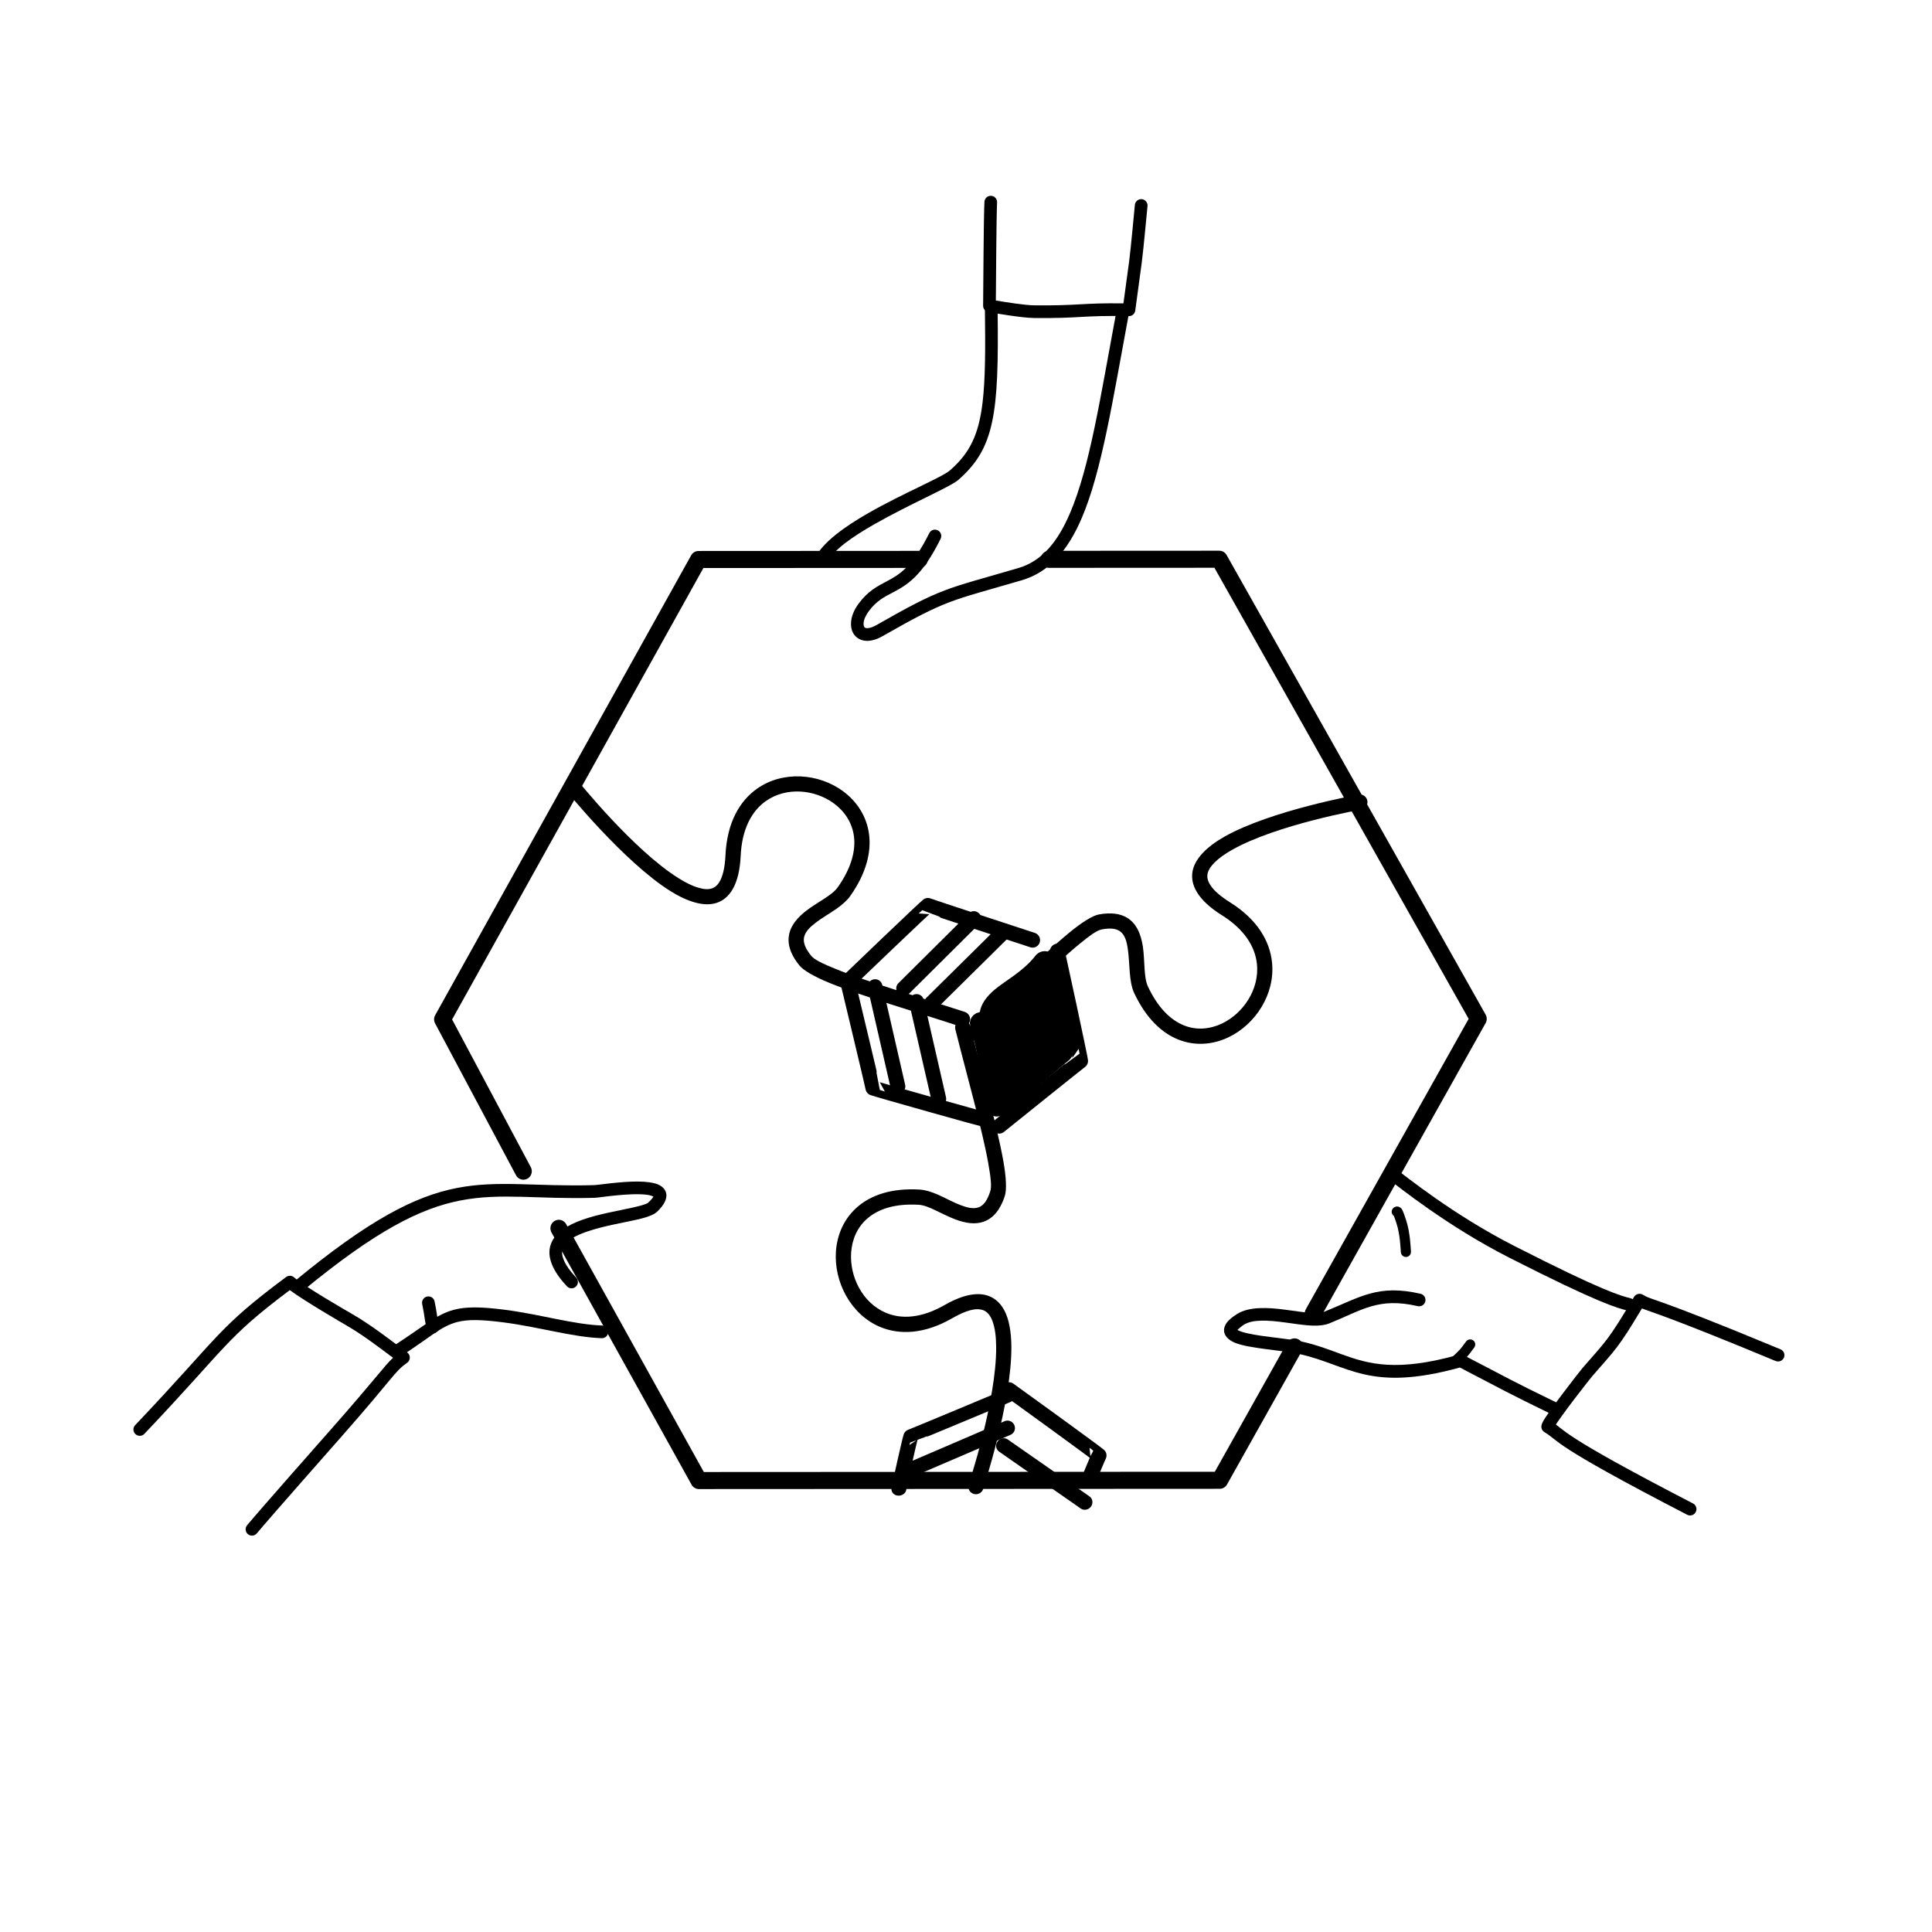 <?xml version="1.0" encoding="UTF-8" standalone="no"?>
<!DOCTYPE svg PUBLIC "-//W3C//DTD SVG 1.1//EN" "http://www.w3.org/Graphics/SVG/1.1/DTD/svg11.dtd">
<svg width="100%" height="100%" viewBox="0 0 317 317" version="1.1" xmlns="http://www.w3.org/2000/svg" xmlns:xlink="http://www.w3.org/1999/xlink" xml:space="preserve" xmlns:serif="http://www.serif.com/" style="fill-rule:evenodd;clip-rule:evenodd;stroke-linecap:round;stroke-linejoin:round;stroke-miterlimit:1.5;">
    <g transform="matrix(1,0,0,1,-333.748,-2497.46)">
        <g id="ühised-ettevõtmised" serif:id="ühised ettevõtmised" transform="matrix(-0.003,0.873,-0.873,-0.003,1653.23,1283.44)">
            <rect x="1396.35" y="1143.85" width="361.425" height="361.425" style="fill:none;"/>
            <g transform="matrix(-0.005,-1.266,1.284,-0.005,-1924.77,2947.84)">
                <g transform="matrix(0.405,-0.678,0.678,0.405,-1098.68,2512.26)">
                    <path d="M1268.43,2797.55C1268.43,2797.58 1268.43,2797.6 1268.43,2797.61C1268.44,2797.88 1268.49,2798.19 1268.58,2798.54C1268.66,2798.87 1268.76,2799.22 1268.89,2799.59C1269.86,2802.51 1271.93,2806.51 1272.78,2809.06C1273.7,2811.81 1274.12,2814.26 1274.59,2816.69C1275.65,2822.07 1277.07,2827.29 1285.82,2835.65C1286.04,2835.85 1286.17,2836.14 1286.19,2836.44C1286.84,2846.22 1286.71,2846.2 1287.61,2855.99C1287.67,2856.64 1287.19,2857.21 1286.54,2857.27C1285.89,2857.32 1285.32,2856.83 1285.26,2856.18C1284.38,2846.52 1284.48,2846.38 1283.87,2837.03C1271.09,2824.7 1273.59,2818.88 1270.54,2809.79C1269.51,2806.7 1266.72,2801.46 1266.18,2798.57C1265.88,2796.97 1266.3,2795.88 1267.08,2795.42C1267.45,2795.2 1267.93,2795.08 1268.56,2795.14C1269.14,2795.21 1269.93,2795.46 1270.95,2795.99C1273.3,2797.22 1274.94,2800.3 1276.3,2803.46C1277.03,2805.14 1277.69,2806.83 1278.42,2808.15C1278.83,2808.88 1279.23,2809.49 1279.7,2809.85C1285.54,2814.32 1289.28,2815.88 1291.82,2823.68C1292.03,2824.31 1291.69,2824.97 1291.07,2825.17C1290.45,2825.37 1289.78,2825.02 1289.58,2824.4C1287.24,2817.2 1283.67,2815.86 1278.29,2811.74C1277.59,2811.2 1276.95,2810.35 1276.36,2809.29C1275.6,2807.91 1274.9,2806.15 1274.14,2804.38C1273.54,2803 1272.91,2801.62 1272.16,2800.46C1271.51,2799.43 1270.78,2798.57 1269.88,2798.1C1269.34,2797.82 1268.73,2797.64 1268.43,2797.55Z"/>
                    <path d="M1311.34,2858.02C1311.53,2858.65 1311.18,2859.31 1310.56,2859.49C1309.94,2859.68 1309.27,2859.32 1309.08,2858.69C1308.52,2856.83 1307.5,2853.56 1306.11,2834.57C1305.14,2821.28 1306.8,2809.79 1306.93,2807.81C1306.98,2807.15 1307.54,2806.67 1308.19,2806.72C1308.84,2806.77 1309.33,2807.35 1309.29,2808C1309.15,2809.96 1307.51,2821.3 1308.47,2834.43C1309.82,2853 1310.78,2856.2 1311.34,2858.02Z"/>
                    <path d="M1301.64,2811.97C1301.68,2811.47 1302.09,2811.09 1302.59,2811.1L1302.83,2811.13L1303.08,2811.23L1303.4,2811.51L1303.57,2811.86L1303.59,2812.29L1303.51,2812.57C1303.48,2812.64 1303.43,2812.73 1303.36,2812.84C1303.2,2813.09 1302.87,2813.53 1302.18,2814.32C1300.56,2816.2 1298.22,2817.69 1297.63,2818.11C1297.21,2818.41 1296.62,2818.32 1296.31,2817.89C1296.01,2817.46 1296.1,2816.87 1296.52,2816.56C1297.06,2816.17 1299.25,2814.8 1300.75,2813.06C1301.18,2812.57 1301.48,2812.18 1301.64,2811.97ZM1302.38,2812.98C1302.44,2812.99 1302.5,2813 1302.57,2813C1302.51,2813 1302.44,2812.99 1302.38,2812.98Z"/>
                    <path d="M1284.13,2836.57C1283.63,2836.43 1283.34,2835.9 1283.48,2835.39C1283.62,2834.89 1284.14,2834.6 1284.64,2834.75C1286.61,2835.33 1286.59,2835.36 1288.61,2835.56C1289.13,2835.61 1289.52,2836.08 1289.47,2836.6C1289.43,2837.12 1288.97,2837.5 1288.45,2837.45C1286.25,2837.23 1286.27,2837.2 1284.13,2836.57Z"/>
                    <path d="M1283.55,2857.94C1283.52,2857.96 1283.48,2857.97 1283.43,2857.99C1282.81,2858.18 1282.15,2857.82 1281.95,2857.19L1281.9,2856.92L1281.92,2856.61L1282.01,2856.32L1282.14,2856.09L1282.56,2855.75L1282.85,2855.64L1283.28,2855.58C1285.08,2855.47 1294.7,2856.71 1295.63,2856.88C1302.32,2858.12 1302.28,2858.39 1311.89,2858.44C1312.2,2858.45 1312.5,2858.57 1312.73,2858.8C1312.95,2859.02 1313.07,2859.33 1313.08,2859.64C1313.08,2861.97 1313.67,2860.54 1317.65,2887.06C1317.75,2887.71 1317.31,2888.31 1316.66,2888.4C1316.02,2888.49 1315.42,2888.03 1315.32,2887.38C1312.08,2865.8 1311.08,2862.5 1310.81,2860.81C1302.04,2860.74 1301.83,2860.44 1295.23,2859.22C1294.36,2859.06 1285.52,2857.89 1283.55,2857.94ZM1284.19,2857.26C1284.28,2857.03 1284.29,2856.77 1284.2,2856.5C1284.29,2856.76 1284.27,2857.03 1284.19,2857.26Z"/>
                    <path d="M1281.73,2856.81C1281.73,2856.16 1282.26,2855.63 1282.91,2855.64C1283.56,2855.65 1284.09,2856.19 1284.09,2856.84C1284.09,2860.4 1282.76,2858.5 1284.69,2887.58C1284.73,2888.24 1284.24,2888.8 1283.59,2888.83C1282.94,2888.87 1282.38,2888.37 1282.33,2887.71C1280.39,2858.47 1281.73,2860.39 1281.73,2856.81Z"/>
                </g>
                <g transform="matrix(0.703,-0,0,0.703,360.941,813.501)">
                    <path d="M1327.02,2593.01C1327.16,2592.29 1327.86,2591.82 1328.59,2591.95C1329.31,2592.09 1329.79,2592.78 1329.65,2593.49C1326.28,2611.26 1323.98,2625.92 1319.77,2635.66C1316.79,2642.54 1312.83,2647.02 1307.07,2648.68C1291.75,2653.1 1291.52,2652.53 1277.65,2660.31C1274.6,2662.03 1272.43,2661.24 1271.51,2659.76C1270.67,2658.4 1270.75,2655.99 1272.62,2653.52C1274.59,2650.91 1276.5,2649.95 1278.53,2648.9C1281.17,2647.53 1284,2645.91 1287.53,2638.87C1287.86,2638.22 1288.66,2637.95 1289.33,2638.27C1289.99,2638.6 1290.26,2639.39 1289.93,2640.04C1285.97,2647.94 1282.74,2649.7 1279.78,2651.24C1278.07,2652.13 1276.43,2652.9 1274.76,2655.1C1274.09,2655.99 1273.71,2656.85 1273.66,2657.59C1273.63,2657.98 1273.67,2658.34 1273.93,2658.52C1274.1,2658.64 1274.33,2658.66 1274.61,2658.63C1275.1,2658.59 1275.67,2658.38 1276.33,2658.02C1290.47,2650.08 1290.69,2650.65 1306.32,2646.15C1311.36,2644.7 1314.7,2640.64 1317.3,2634.62C1321.46,2625.01 1323.69,2610.54 1327.02,2593.01Z"/>
                    <path d="M1265.97,2644.98C1265.65,2645.64 1264.85,2645.91 1264.18,2645.6C1263.52,2645.28 1263.24,2644.49 1263.56,2643.83C1265.02,2640.84 1269.51,2637.58 1274.65,2634.69C1281.84,2630.64 1290.25,2627.22 1291.89,2625.81C1296.1,2622.21 1297.99,2618.39 1298.81,2611.63C1299.38,2606.9 1299.42,2600.78 1299.31,2592.42C1299.3,2591.69 1299.89,2591.09 1300.63,2591.08C1301.37,2591.07 1301.98,2591.66 1301.99,2592.38C1302.28,2614.12 1301.31,2621.24 1293.65,2627.8C1291.96,2629.25 1283.36,2632.83 1275.98,2636.98C1271.4,2639.56 1267.27,2642.31 1265.97,2644.98Z"/>
                    <path d="M1330.99,2570.49C1331.09,2569.76 1331.77,2569.26 1332.5,2569.35C1333.23,2569.45 1333.75,2570.12 1333.65,2570.84C1333.58,2571.33 1332.81,2579.81 1332.43,2582.57C1331.84,2586.89 1331.12,2592.14 1331.05,2592.59C1330.94,2593.24 1330.36,2593.72 1329.7,2593.7C1319.67,2593.5 1319.75,2594.19 1309.68,2594.08C1307.05,2594.06 1300.81,2592.97 1300.04,2592.84C1299.4,2592.72 1298.93,2592.17 1298.93,2591.52C1299.07,2573.43 1299.14,2571.62 1299.22,2569.89C1299.25,2569.16 1299.87,2568.6 1300.61,2568.63C1301.35,2568.66 1301.92,2569.27 1301.89,2570C1301.82,2571.69 1301.75,2573.45 1301.62,2590.43C1303.65,2590.77 1307.74,2591.42 1309.71,2591.44C1319.38,2591.54 1319.7,2590.92 1328.56,2591.04C1328.82,2589.19 1329.34,2585.44 1329.78,2582.22C1330.15,2579.46 1330.93,2570.98 1330.99,2570.49Z"/>
                </g>
                <g transform="matrix(-0.43,0.59,-0.59,-0.43,3416.68,3091.73)">
                    <path d="M1407.18,2689C1407.25,2689.26 1407.41,2689.77 1407.62,2690.16C1409.29,2693.27 1413.85,2697.76 1414.41,2698.48C1428.61,2716.85 1427.42,2725.71 1464.56,2735.53C1465.25,2735.71 1465.66,2736.41 1465.49,2737.1C1465.32,2737.78 1464.62,2738.19 1463.94,2738.01C1425.81,2727.94 1426.98,2718.9 1412.4,2700.04C1411.93,2699.44 1408.74,2696.25 1406.65,2693.36C1405.63,2691.95 1404.88,2690.59 1404.66,2689.56C1404.45,2688.55 1404.67,2687.76 1405.21,2687.2C1405.8,2686.59 1407.04,2686.16 1409.28,2686.61C1409.98,2686.75 1411.02,2687.38 1412.23,2688.4C1414.51,2690.31 1417.72,2693.61 1420.89,2695.82C1422.84,2697.17 1424.72,2698.18 1426.33,2697.8C1427,2697.64 1427.58,2697.2 1428.08,2696.44C1428.73,2695.47 1429.22,2694.06 1429.58,2692.12C1429.7,2691.42 1430.37,2690.97 1431.06,2691.11C1431.76,2691.24 1432.22,2691.92 1432.09,2692.61C1431.17,2697.67 1429.17,2699.78 1426.94,2700.3C1424.76,2700.82 1422.1,2699.77 1419.46,2697.93C1416.66,2695.99 1413.84,2693.23 1411.62,2691.24C1410.79,2690.51 1410.06,2689.88 1409.45,2689.47C1409.2,2689.3 1408.99,2689.16 1408.81,2689.13C1408.28,2689.02 1407.84,2688.97 1407.49,2688.97C1407.39,2688.97 1407.27,2688.99 1407.18,2689Z"/>
                    <path d="M1434.23,2682.2C1433.83,2681.61 1433.98,2680.81 1434.56,2680.42C1435.14,2680.03 1435.94,2680.19 1436.34,2680.78C1439.68,2685.71 1442.01,2692.4 1445.58,2698.88C1447.77,2702.84 1449.29,2705.02 1451.03,2706.45C1453.7,2708.65 1456.82,2709.11 1463.19,2711.62C1463.85,2711.88 1464.18,2712.62 1463.93,2713.28C1463.68,2713.94 1462.94,2714.27 1462.28,2714.01C1455.53,2711.35 1452.26,2710.76 1449.43,2708.43C1447.5,2706.85 1445.76,2704.48 1443.35,2700.1C1439.82,2693.7 1437.53,2687.08 1434.23,2682.2Z"/>
                    <path d="M1453.83,2708.99C1454.3,2708.47 1455.11,2708.45 1455.63,2708.93C1456.16,2709.41 1456.2,2710.22 1455.72,2710.74C1454.03,2712.6 1453.97,2712.46 1452.29,2714.32C1451.82,2714.84 1451.01,2714.88 1450.48,2714.39C1449.96,2713.91 1449.91,2713.1 1450.39,2712.58C1452.07,2710.72 1452.13,2710.85 1453.83,2708.99Z"/>
                    <path d="M1506.58,2744.67C1507.28,2744.76 1507.78,2745.41 1507.69,2746.12C1507.61,2746.82 1506.97,2747.31 1506.27,2747.21C1481.29,2743.76 1481,2745.22 1464.2,2739.88C1463.62,2739.7 1463.24,2739.13 1463.3,2738.52C1463.55,2735.76 1462.4,2725.63 1462.27,2724.51C1461.76,2719.96 1461.96,2714.52 1461.92,2711.08C1461.92,2710.66 1462.12,2710.27 1462.45,2710.03C1462.78,2709.79 1463.21,2709.73 1463.6,2709.86C1466.71,2710.93 1467.08,2710.29 1483.79,2711.98C1485.83,2712.18 1504.91,2714.12 1509.25,2714.44C1509.95,2714.49 1510.49,2715.11 1510.45,2715.81C1510.4,2716.52 1509.8,2717.05 1509.09,2717C1504.75,2716.68 1485.61,2714.74 1483.57,2714.53C1469.7,2713.13 1466.78,2713.25 1464.49,2712.77C1464.47,2716.08 1464.39,2720.48 1464.82,2724.26C1464.93,2725.3 1465.88,2733.94 1465.88,2737.73C1481.59,2742.66 1482.34,2741.32 1506.58,2744.67Z"/>
                </g>
                <g>
                    <g transform="matrix(0.888,0,0,0.888,128.227,314.965)">
                        <path d="M1279.7,2654.84L1242.78,2654.84L1199.95,2730.62L1213.46,2755.65" style="fill:none;stroke:black;stroke-width:2.81px;"/>
                    </g>
                    <g transform="matrix(0.888,0,0,0.888,128.227,314.965)">
                        <path d="M1219.38,2765.07L1242.78,2806.66L1329.85,2806.66L1342.36,2784.68" style="fill:none;stroke:black;stroke-width:2.81px;"/>
                    </g>
                    <g transform="matrix(0.888,0,0,0.888,128.227,314.965)">
                        <path d="M1345.48,2779.17L1373.12,2730.62L1329.85,2654.84L1301.39,2654.84" style="fill:none;stroke:black;stroke-width:2.81px;"/>
                    </g>
                    <g transform="matrix(0.888,0,0,0.888,128.227,314.965)">
                        <path d="M1220.75,2693.05C1220.28,2692.54 1220.31,2691.74 1220.82,2691.27C1221.34,2690.8 1222.14,2690.83 1222.62,2691.34C1222.71,2691.43 1231.86,2702.69 1239.39,2707.35C1240.55,2708.07 1241.67,2708.63 1242.71,2708.93C1243.55,2709.19 1244.33,2709.27 1244.99,2709.06C1245.59,2708.87 1246.05,2708.41 1246.42,2707.7C1246.9,2706.74 1247.18,2705.39 1247.27,2703.59C1247.53,2698.15 1249.68,2694.63 1252.53,2692.64C1256.86,2689.61 1262.9,2690.1 1266.95,2693.06C1269.23,2694.73 1270.89,2697.17 1271.28,2700.17C1271.65,2703.05 1270.85,2706.5 1268.15,2710.29C1267.6,2711.06 1266.8,2711.74 1265.89,2712.38C1264.74,2713.18 1263.4,2713.91 1262.33,2714.73C1261.4,2715.43 1260.63,2716.16 1260.41,2717.08C1260.21,2717.95 1260.58,2718.94 1261.6,2720.18C1262.13,2720.83 1263.61,2721.51 1265.63,2722.32C1270.95,2724.47 1279.79,2727.02 1287.28,2729.44C1287.95,2729.66 1288.31,2730.37 1288.09,2731.03C1287.87,2731.68 1287.15,2732.04 1286.49,2731.83C1278.93,2729.38 1270.02,2726.81 1264.66,2724.65C1262.1,2723.61 1260.3,2722.59 1259.62,2721.76C1257.93,2719.7 1257.59,2717.97 1257.93,2716.51C1258.27,2715.08 1259.33,2713.84 1260.77,2712.74C1261.7,2712.03 1262.82,2711.39 1263.86,2710.71C1264.73,2710.14 1265.56,2709.56 1266.07,2708.84C1268.3,2705.71 1269.06,2702.88 1268.75,2700.49C1268.45,2698.2 1267.17,2696.35 1265.43,2695.08C1262.22,2692.73 1257.43,2692.28 1254,2694.68C1251.67,2696.31 1250.02,2699.25 1249.81,2703.71C1249.58,2708.54 1247.9,2710.76 1245.79,2711.44C1243.74,2712.11 1240.97,2711.3 1238.04,2709.48C1230.29,2704.68 1220.84,2693.14 1220.75,2693.05Z"/>
                    </g>
                    <g transform="matrix(-0.43,0.777,-0.777,-0.43,3947.69,2916.07)">
                        <path d="M1221.41,2693.41C1220.93,2692.9 1220.95,2692.1 1221.45,2691.62C1221.95,2691.14 1222.75,2691.17 1223.23,2691.68C1223.32,2691.77 1232.24,2702.9 1239.59,2707.46C1240.72,2708.16 1241.81,2708.7 1242.81,2708.99C1243.64,2709.23 1244.39,2709.31 1245.04,2709.09C1245.62,2708.89 1246.09,2708.42 1246.44,2707.69C1246.92,2706.73 1247.19,2705.38 1247.28,2703.57C1247.54,2698.13 1249.69,2694.61 1252.54,2692.62C1256.85,2689.59 1262.88,2690.09 1266.92,2693.04C1269.21,2694.72 1270.87,2697.17 1271.26,2700.18C1271.64,2703.07 1270.84,2706.52 1268.13,2710.32C1266.89,2712.06 1264.22,2713.3 1262.32,2714.75C1261.24,2715.57 1260.36,2716.4 1260.35,2717.54C1260.34,2718.31 1260.74,2719.15 1261.58,2720.17C1262.11,2720.82 1263.59,2721.49 1265.6,2722.31C1270.92,2724.46 1279.76,2727 1287.25,2729.43C1287.92,2729.64 1288.29,2730.36 1288.09,2731.02C1287.88,2731.69 1287.17,2732.06 1286.51,2731.84C1278.96,2729.4 1270.05,2726.83 1264.69,2724.66C1262.12,2723.62 1260.32,2722.6 1259.64,2721.77C1258.31,2720.14 1257.82,2718.72 1257.83,2717.49C1257.84,2715.63 1259.01,2714.07 1260.78,2712.72C1261.71,2712.01 1262.83,2711.37 1263.87,2710.69C1264.75,2710.12 1265.57,2709.53 1266.08,2708.82C1268.32,2705.69 1269.07,2702.87 1268.76,2700.47C1268.47,2698.2 1267.19,2696.36 1265.46,2695.09C1262.24,2692.74 1257.43,2692.29 1253.99,2694.7C1251.66,2696.33 1250.01,2699.27 1249.8,2703.72C1249.57,2708.54 1247.93,2710.78 1245.88,2711.49C1243.87,2712.18 1241.16,2711.4 1238.29,2709.62C1230.73,2704.92 1221.51,2693.51 1221.41,2693.41Z"/>
                    </g>
                    <g transform="matrix(-0.473,-0.752,0.752,-0.473,-173.731,5000.31)">
                        <path d="M1220.77,2693.07C1220.29,2692.57 1220.32,2691.76 1220.83,2691.28C1221.33,2690.8 1222.13,2690.81 1222.61,2691.32C1222.69,2691.41 1231.85,2702.67 1239.38,2707.33C1240.77,2708.19 1242.09,2708.82 1243.27,2709.06C1244.18,2709.25 1244.99,2709.21 1245.62,2708.73C1246.64,2707.95 1247.15,2706.31 1247.28,2703.6C1247.54,2698.15 1249.7,2694.62 1252.55,2692.62C1256.87,2689.6 1262.9,2690.09 1266.94,2693.04C1269.22,2694.71 1270.87,2697.15 1271.26,2700.15C1271.64,2703.04 1270.84,2706.5 1268.13,2710.3C1267.58,2711.07 1266.78,2711.76 1265.87,2712.39C1264.71,2713.2 1263.37,2713.92 1262.3,2714.74C1261.38,2715.44 1260.62,2716.16 1260.4,2717.07C1260.19,2717.95 1260.57,2718.92 1261.59,2720.15C1262.12,2720.81 1263.61,2721.49 1265.63,2722.31C1270.95,2724.46 1279.79,2727 1287.28,2729.43C1287.94,2729.64 1288.3,2730.35 1288.08,2731.02C1287.86,2731.69 1287.14,2732.05 1286.48,2731.84C1278.93,2729.4 1270.02,2726.83 1264.66,2724.66C1262.1,2723.63 1260.31,2722.61 1259.63,2721.78C1257.94,2719.72 1257.6,2717.98 1257.95,2716.51C1258.29,2715.08 1259.35,2713.83 1260.8,2712.73C1261.72,2712.02 1262.84,2711.37 1263.88,2710.69C1264.76,2710.13 1265.58,2709.55 1266.09,2708.84C1268.32,2705.71 1269.07,2702.89 1268.76,2700.51C1268.47,2698.22 1267.18,2696.37 1265.44,2695.1C1262.22,2692.75 1257.42,2692.29 1253.98,2694.7C1251.65,2696.32 1250.01,2699.25 1249.8,2703.69C1249.62,2707.47 1248.55,2709.66 1247.13,2710.74C1246.16,2711.49 1244.98,2711.78 1243.66,2711.68C1242.01,2711.55 1240.07,2710.75 1238.04,2709.49C1230.3,2704.7 1220.86,2693.17 1220.77,2693.07Z"/>
                    </g>
                </g>
                <g transform="matrix(1.059,0,0,1.059,-75.365,-162.456)">
                    <path d="M1255.38,2735.91C1255.38,2735.91 1258.79,2749.97 1258.77,2750.03C1258.75,2750.1 1274.55,2754.47 1274.71,2754.48" style="fill:none;stroke:black;stroke-width:2.08px;"/>
                    <g transform="matrix(-0.419,-0.908,0.908,-0.419,-681.714,5041.54)">
                        <path d="M1255.38,2735.91C1255.38,2735.91 1258.79,2749.97 1258.77,2750.03C1258.75,2750.1 1273.74,2753.41 1273.9,2753.43" style="fill:none;stroke:black;stroke-width:2.08px;"/>
                    </g>
                    <path d="M1273.76,2739.55C1273.96,2738.41 1274.69,2737.42 1275.82,2736.47C1277.36,2735.19 1279.83,2733.96 1281.57,2731.76C1281.97,2731.26 1282.63,2731.03 1283.26,2731.18C1283.88,2731.33 1284.36,2731.84 1284.48,2732.46C1285.62,2738.6 1285.61,2738.55 1286.82,2744.66C1286.93,2745.24 1286.72,2745.83 1286.26,2746.21C1278.09,2752.99 1277.97,2752.83 1277.32,2753.49C1276.88,2753.94 1276.22,2754.1 1275.62,2753.9C1275.02,2753.7 1274.59,2753.17 1274.51,2752.55C1273.69,2745.46 1272.64,2742.32 1272.46,2741.74L1272.36,2741.03L1272.46,2740.57L1272.65,2740.23L1272.9,2739.95L1273.27,2739.7L1273.76,2739.55Z"/>
                    <g transform="matrix(-0.563,0.827,-0.827,-0.563,4249.45,3232.08)">
                        <path d="M1254.47,2735.2C1254.47,2735.2 1258.79,2749.97 1258.77,2750.03C1258.75,2750.1 1273.74,2753.41 1273.9,2753.43" style="fill:none;stroke:black;stroke-width:2.08px;"/>
                    </g>
                    <g transform="matrix(0.999,-0.004,-0.004,0.984,15.837,48.854)">
                        <path d="M1255.44,2735.97L1258.7,2750.01" style="fill:none;stroke:black;stroke-width:2.08px;"/>
                    </g>
                    <g transform="matrix(0.998,-0.009,-0.009,0.963,36.572,114.624)">
                        <path d="M1255.44,2735.97L1258.7,2750.01" style="fill:none;stroke:black;stroke-width:2.08px;"/>
                    </g>
                    <g transform="matrix(0.526,0.848,-0.827,0.493,2875.25,313.177)">
                        <path d="M1255.44,2735.97L1258.7,2750.01" style="fill:none;stroke:black;stroke-width:2.08px;"/>
                    </g>
                    <g transform="matrix(0.519,0.854,-0.849,0.511,2948.5,258.125)">
                        <path d="M1255.44,2735.97L1258.7,2750.01" style="fill:none;stroke:black;stroke-width:2.08px;"/>
                    </g>
                </g>
                <g transform="matrix(0.19,1.028,-1.057,0.19,3930.9,984.17)">
                    <g transform="matrix(0.913,0,-5.55112e-17,1,109.59,0)">
                        <path d="M1255.38,2735.91C1255.38,2735.91 1258.79,2749.97 1258.77,2750.03C1258.75,2750.1 1266.26,2752.96 1266.42,2752.98" style="fill:none;stroke:black;stroke-width:2.08px;"/>
                    </g>
                    <g transform="matrix(-0.563,0.827,-0.827,-0.563,4249.23,3232.22)">
                        <path d="M1258.68,2746.2C1258.68,2746.2 1258.79,2749.97 1258.77,2750.03C1258.75,2750.1 1273.74,2753.41 1273.9,2753.43" style="fill:none;stroke:black;stroke-width:2.08px;"/>
                    </g>
                    <g transform="matrix(0.999,-0.004,-0.004,0.984,16.944,49.533)">
                        <path d="M1255.44,2735.97L1258.7,2750.01" style="fill:none;stroke:black;stroke-width:2.08px;"/>
                    </g>
                    <g transform="matrix(0.526,0.848,-0.827,0.493,2874.68,314.566)">
                        <path d="M1255.44,2735.97L1258.7,2750.01" style="fill:none;stroke:black;stroke-width:2.08px;"/>
                    </g>
                </g>
            </g>
        </g>
    </g>
</svg>
